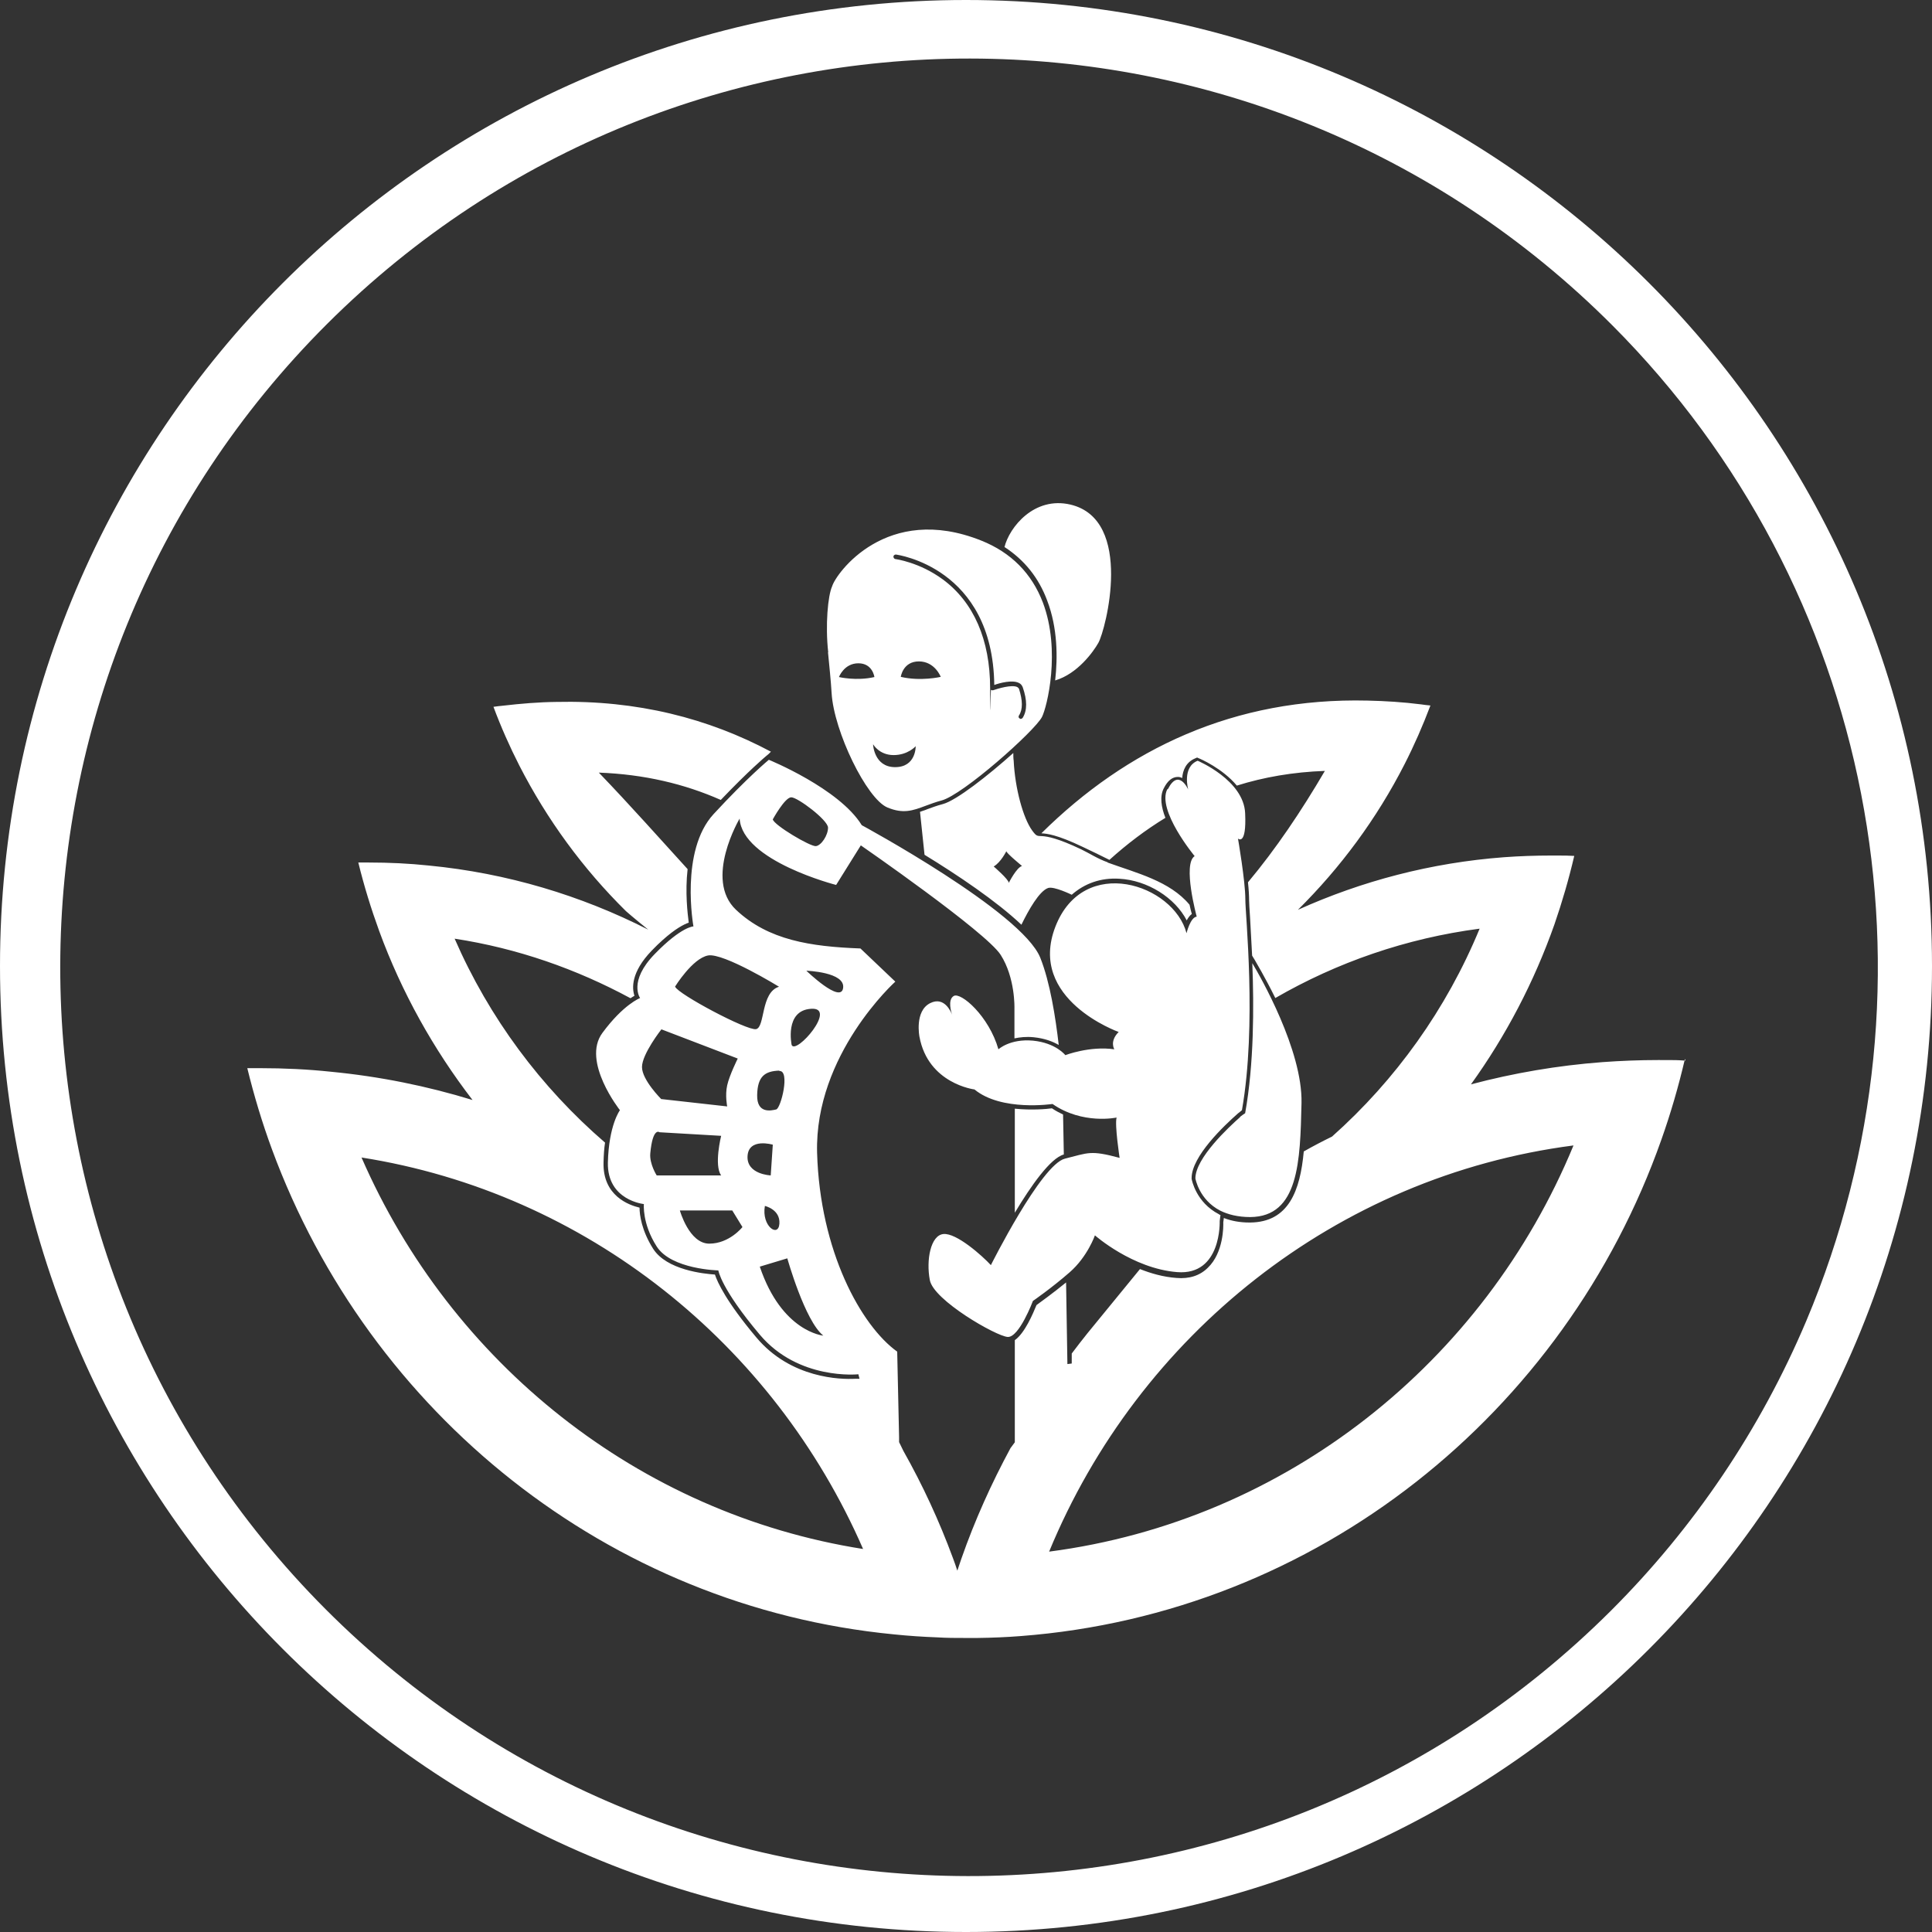 <?xml version="1.0" encoding="UTF-8"?>
<svg id="Layer_1" xmlns="http://www.w3.org/2000/svg" version="1.1" viewBox="0 0 1025 1025">
  <rect x="0" y="0" width="1025" height="1025" fill="#333333" stroke="none"/>
  <!-- Generator: Adobe Illustrator 29.3.1, SVG Export Plug-In . SVG Version: 2.1.0 Build 151)  -->
  <defs>
    <style>
      .st0 {
        fill: #fff;
      }
    </style>
  </defs>
  <path class="st0" d="M512.5,0C229.4,0,0,229.4,0,512.5s229.4,512.5,512.5,512.5,512.5-229.5,512.5-512.5S795.5,0,512.5,0ZM854.6,854.6c-188.6,188-493.8,187.6-681.9-.9-188-188.6-187.6-493.8.9-681.9,188.6-188,493.8-187.6,681.9.9,138.4,138.8,179,347.5,102.8,528.1-24.3,57.5-59.5,109.7-103.7,153.8h0ZM532.9,290.3c2.6-10.6,15.8-27.1,35-22.6,33.9,8,18.7,66.6,14.8,73.4-2.6,4.6-11,16.4-22.9,19.9,1.4-12.2,1.3-27.9-4.2-42.3-4.5-12.2-12.2-21.7-22.7-28.5h0ZM439.4,346.1c-1.6-14.4-.2-30.1,2.1-35.1,2-6.7,28.8-44.3,79.1-24.2,15.8,6.3,26.8,17.4,32.7,32.9,9.6,25.5,2.2,55.4-.5,60.7-3.9,7.5-41.9,41.3-53.3,44.3-3.1.8-5.9,1.9-8.4,2.8-6.9,2.6-11.9,4.4-20.3.9-11-4.6-28.4-40.4-29.6-60.7-.4-6.7-1.2-14.2-1.9-21.5h0v-.2ZM499.1,359.1s-3.1-8.2-11.6-8.2-9.6,8.2-9.6,8.2c10.6,2.5,21.2,0,21.2,0ZM474,295.3c0,.6.4,1.2,1,1.3,0,0,12.7,1.6,25.2,10.8,16.4,12.1,25.1,32.1,25.1,57.7s.2.7.5.9.7.3,1.1.2c2.6-.9,9.9-3.1,12.8-1.7.5.3.7.6.9.9,2,6.2,2.1,11,0,14.2-.4.6-.2,1.3.4,1.6s.4.2.6.2.7-.2,1-.6c2.4-3.9,2.4-9.3,0-16.2-.4-1-1.1-1.9-2.1-2.3-3.4-1.7-10,0-13,1.1-.8-62.5-51.7-69.1-52.2-69.2-.6,0-1.2.4-1.3,1h0ZM463.2,395s.5,12,11.7,12,10.9-11.1,10.9-11.1c0,0-4.1,4.7-11.7,4.7s-10.8-5.6-10.8-5.6h0ZM445.1,359.2s9.3,2.2,18.8,0c0,0-.9-7.3-8.5-7.3s-10.3,7.3-10.3,7.3h0ZM658,592.6c-6,5.3-23.8,21.8-23.8,32.6,0,0,1.9,11.3,13.2,17.1,4,2,9.3,3.4,15.9,3.4,25.8-.2,26.5-29.6,27.2-60.5.6-28-21.9-67.2-26.1-74.2.9,23,.9,53.5-3.8,79.6-.3.2-1.7,1.1-2.8,2h0ZM619.3,418.7c-5.7,11.1,14.5,35.5,14.5,35.5-6.5,4.2,1.1,32.1,1.1,32.1-3.4.4-5.4,8.8-5.4,8.8-6.8-26-54.7-42-69.6-3.4-14.9,38.6,33.6,55.8,33.6,55.8-5,5-2.3,9.2-2.3,9.2-13-1.9-26,3.1-26,3.1,0,0-5-6.5-17.2-7.7-12.2-1.1-18.3,4.6-18.3,4.6-5-17.6-19.9-30.5-23.7-28.3-3.4,2-1.3,8.8-.8,10.1-.6-1.5-4.1-10.1-11.7-6.3-8.4,4.2-5.7,17.8-5.7,17.8,4.6,25,29.2,28,29.2,28,14.3,11.8,41.4,7.7,41.4,7.7,16,11.1,34,7.2,34,7.2-1.1,3.8,1.6,21.4,1.6,21.4-15.6-4.2-16.5-2.7-29,.4-12.6,3.1-39.3,56.5-39.3,56.5-4.6-5-18.3-17.2-25.2-16.5-6.8.7-9.2,13.8-7.2,24.4,1.9,10.7,35.2,29.8,41.3,30.2,6.1.4,13.4-19.1,13.4-19.1,0,0,9.9-6.8,19.5-15.2,9.5-8.3,13.4-19.6,13.4-19.6,0,0,19.9,17.6,43.6,19.5s22.6-27.1,22.6-27.1l.4-3.2c-.3,0-.6-.2-.8-.4-12.2-6.3-14.4-18.2-14.5-18.8v-.4c0-11.5,17.2-27.8,24.6-34.3.7-.6,1.6-1.2,2.1-1.7,8-45.5,1.7-104.4,1.8-112,0-9.5-3.9-32.1-3.9-32.1,0,0,4.6,4.2,3.8-13.4-.7-17.6-25.2-27.9-25.2-27.9-8.4,3.4-5,15.3-5,15.3,0,0-5-11.5-10.7-.4h0l-.3.3ZM564,591.3c-1.9-.9-4-2-5.9-3.3-2.7.4-10.7,1.1-19.7.2v55.2c8.5-14.2,18.9-29,26-30.9l-.4-21.1h0ZM893.9,561.9c-3.4,14.6-7.6,29-12.5,42.8-51.2,145.1-182.6,251.3-339.9,263.3-7.6.6-15.2.9-22.8,1h-6.8c-4.8,0-9.6,0-14.3-.3-7.9-.3-15.6-.8-23.3-1.6-151.8-14.7-278.4-117.4-330-257.3-5.2-14.1-9.5-28.4-13.1-43.1h6.8c12.7,0,25.3.6,37.6,1.9,25.9,2.5,51,7.6,75.1,15-20.7-26.9-37.6-57.1-49.5-89.6-4.3-11.8-8.1-24.1-11.1-36.4h5.6c10.7,0,21.4.5,31.8,1.6,41.5,4,80.8,15.9,116.4,34-7.5-6-11.8-9.8-11.8-9.8-22.7-22.4-41.8-48.4-56.6-77.3-5.1-10-9.7-20.4-13.7-31.1,1.7-.2,3.3-.5,5-.6,9.5-1.1,19-1.9,28.3-2,42.9-1,80.7,8.7,113.9,26.4l-1.3,1.3-1.1.9c-.5.4-9.4,7.9-24.2,23.4-19.2-8.5-40.6-13.6-64.7-14.5,17.2,17.9,32.4,35.1,47.1,51.2-1.4,12.3,0,23.7.6,28.4-2.6.9-7.1,3.2-13.8,9.2-1.8,1.6-3.7,3.4-5.8,5.6-11.2,11.6-10.5,20.1-9.2,24-.6.4-1.3.7-2.1,1.3-28.7-15.5-60-26.5-93.3-31.6,18.3,42,45.8,78.9,79.8,108.2-.5,3.1-.7,6.6-.8,10.5-.5,17.8,13.6,22.7,19.1,24,0,3.8,1.1,12.2,7.2,21.8,7.2,11.3,26.9,13.3,32.8,13.7,1.3,4,6,14.4,22,33.4,18.3,21.8,44.8,22.3,52.3,21.9h2.4c0,0-.6-2.4-.6-2.4,0,0-31.7,3.4-52.3-21s-22-34.1-22-34.1c0,0-24.9-.5-32.7-12.7-7.8-12.2-6.8-22.5-6.8-22.5,0,0-19.5-1.9-19.1-22,.5-20,6.4-27.8,6.4-27.8,0,0-20.5-25.9-9.3-41,11.2-15.2,20-18.5,20-18.5,0,0-6.4-8.8,7.8-23.4,14.2-14.6,20.5-14.6,20.5-14.6,0,0-7.3-40.1,10.7-59.6,18-19.5,29.3-28.8,29.3-28.8,0,0,37.3,15.2,49.3,34.7,0,0,84.9,45.9,94.7,70.3,5.2,13,8.1,31.6,9.8,46.3-3.1-1.8-7.4-3.5-13.3-4.1-4-.4-7.3,0-10.2.6v-16s.5-16.1-7.3-28.3c-7.8-12.2-74.2-58.1-74.2-58.1l-13.1,21s-49.8-12.7-51.2-35.2c0,0-19.1,32.2-1.9,48.4,17.1,16.1,39.5,19.5,66,20.5l18.5,17.6s-42.9,38.6-41.5,90.8c1.5,52.3,23.4,91.8,42.5,105.5l1,45.4v2.6l2.3,4.7c10.2,18.1,19,37.1,26.3,56.9.8,2.2,1.6,4.3,2.3,6.6.7-2.2,1.5-4.3,2.2-6.5,7.1-20.3,15.9-39.8,26-58.5l2.3-3.1v-54.2c5.3-3.7,9.7-14.2,11.5-18.6,1.9-1.4,8.6-6.2,15.7-12l.7,43.3,2.3-.3v-5.3c2.7-3.6,5.5-7.2,8.3-10.7l27.9-34.1h0c5.8,2.3,12.4,4.2,19.3,4.7,6.8.6,12.5-1.2,16.7-5.4,8.4-8,8.3-22.2,8.2-24.1l.3-2.3c4.1,1.6,8.6,2.4,13.6,2.4h.4c20.4-.2,26.5-16.9,28.4-37.7,4.9-2.8,9.9-5.4,15-7.9,33.7-30,60.7-67.6,78.3-110.3-39,5.1-75.7,17.9-108.4,36.8-5.6-11.4-10.5-19.4-10.9-20.2l-1.4-2.3h0c-.4-8-.8-15-1.1-20.3-.3-4.4-.5-7.7-.5-9,0-2.5-.2-5.9-.6-9.6,14.8-17.7,28.2-37.6,40.8-59.1-16.8.6-32.4,3.3-46.7,7.8-7.7-9.2-19.4-14.2-20.2-14.5l-.9-.4-.9.4c-4.9,2-6.7,6.3-7,10.5-.7-.4-1.5-.6-2.3-.6-2.9,0-5.4,1.9-7.5,6.1-2.2,4.3-1.3,10,.9,15.6-10.5,6.4-20.4,13.9-29.7,22.3-5.1-2.5-9.9-4.9-14-6.8-14-6.7-19.2-7.1-22.1-7.3,45.2-44.7,102.2-72.1,173.1-70.4,9.3.2,18.9.8,28.3,2,1.7.2,3.3.5,5,.6-4,10.6-8.6,21.1-13.7,31.1-14.8,29-34,54.9-56.6,77.3,33.9-15.3,70.7-25,109.3-27.9,8.2-.6,16.7-.9,25.1-.9s8.1,0,12.2.2c-2.9,12.4-6.4,24.4-10.5,36.3-10.8,30.6-25.8,59.2-44.3,84.9,22.6-6,45.9-10,69.8-11.8,9.7-.7,19.6-1.1,29.6-1.1s9.6,0,14.3.3h0v-.6ZM410,434.7c.5,3,20,14.6,22.9,14.2s6.4-5.8,6.4-9.8-16.1-16.1-19.5-16.1-9.8,11.7-9.8,11.7h0ZM427.8,515s18.3,17.7,19.5,9.2c1.3-8.5-19.5-9.2-19.5-9.2ZM420,554.4c2.3,5.4,24.5-20.2,10.3-19.2-14.2.9-10.3,19.2-10.3,19.2ZM413.4,568c-7.5.3-11.5,2.9-11.7,13s7.6,8.2,10.1,7.6c2.5-.6,7.5-20.7,1.7-20.4h0ZM405.8,639.8c-1.9,10.7,7.2,17,7.7,9.4s-7.7-9.4-7.7-9.4ZM358.2,523.5c1.5,3.9,38.1,23.4,42.9,22.5,4.9-1,2.4-19.5,12.2-22.5,0,0-29.3-18-37.6-16.6-8.3,1.5-17.6,16.6-17.6,16.6h0ZM350.9,583.1l34.9,3.9s-1.2-5.8,0-11.2,5.6-14.2,5.6-14.2l-40.5-15.5s-10.3,13.1-10.3,20,10.3,17.1,10.3,17.1h0ZM382.6,623.6c-3.9-5.4,0-21,0-21l-32.7-1.9s-3.6-2.9-4.9,11.2c-.5,5.6,3.4,11.7,3.4,11.7h34.2ZM393.9,651l-5.4-8.8h-27.8s4.9,17.6,15.6,17.6,17.6-8.8,17.6-8.8h0ZM408.9,623.6l1.1-16.3s-12.8-3.8-13.4,6c-.6,9.8,12.3,10.3,12.3,10.3h0ZM436.8,708.6c-9.8-7.8-19.1-41-19.1-41l-14.6,4.4c11.7,34.7,33.7,36.6,33.7,36.6h0ZM457.9,821.8c-47.4-108.8-146.8-188.9-266.1-207.7,47.4,108.8,146.8,188.9,266.1,207.7ZM834.8,607.7c-125.8,16.3-230.8,100.6-278.2,215.5,125.8-16.4,230.8-100.6,278.2-215.5ZM587.6,457.6c15.4,5.6,33,9.8,43.5,22.4.4,1.9.8,3.5,1.2,4.9-1.1.8-2,2.1-2.7,3.4-6.2-12-20.8-21.3-35.8-22.1-9.8-.6-18.4,2.5-25.2,8.5,0,0-9.4-4.6-12.5-3.6-4.7,1.6-10.4,11.7-14.2,19.5-13.2-12.5-33.9-26.4-51.4-37.1l-2.4-22.8c1.3-.5,2.6-.8,3.9-1.4,2.5-.9,5.1-1.9,8.2-2.7,7.2-1.9,24.1-15.2,37.4-27.1,0,1.3,0,2.7.2,4.1.7,14.6,5,30.4,9.8,37,4.8,6.6,1-1.9,26,10,4.2,2,8.7,5,14.1,6.9h0ZM542.3,459.5s-8.3-6.8-8.4-7.9c0,0-2.9,5.9-6.7,8.1,0,0,8,6.9,8,8.7,0,0,4.1-8.2,7.1-9h0Z"/>
</svg>